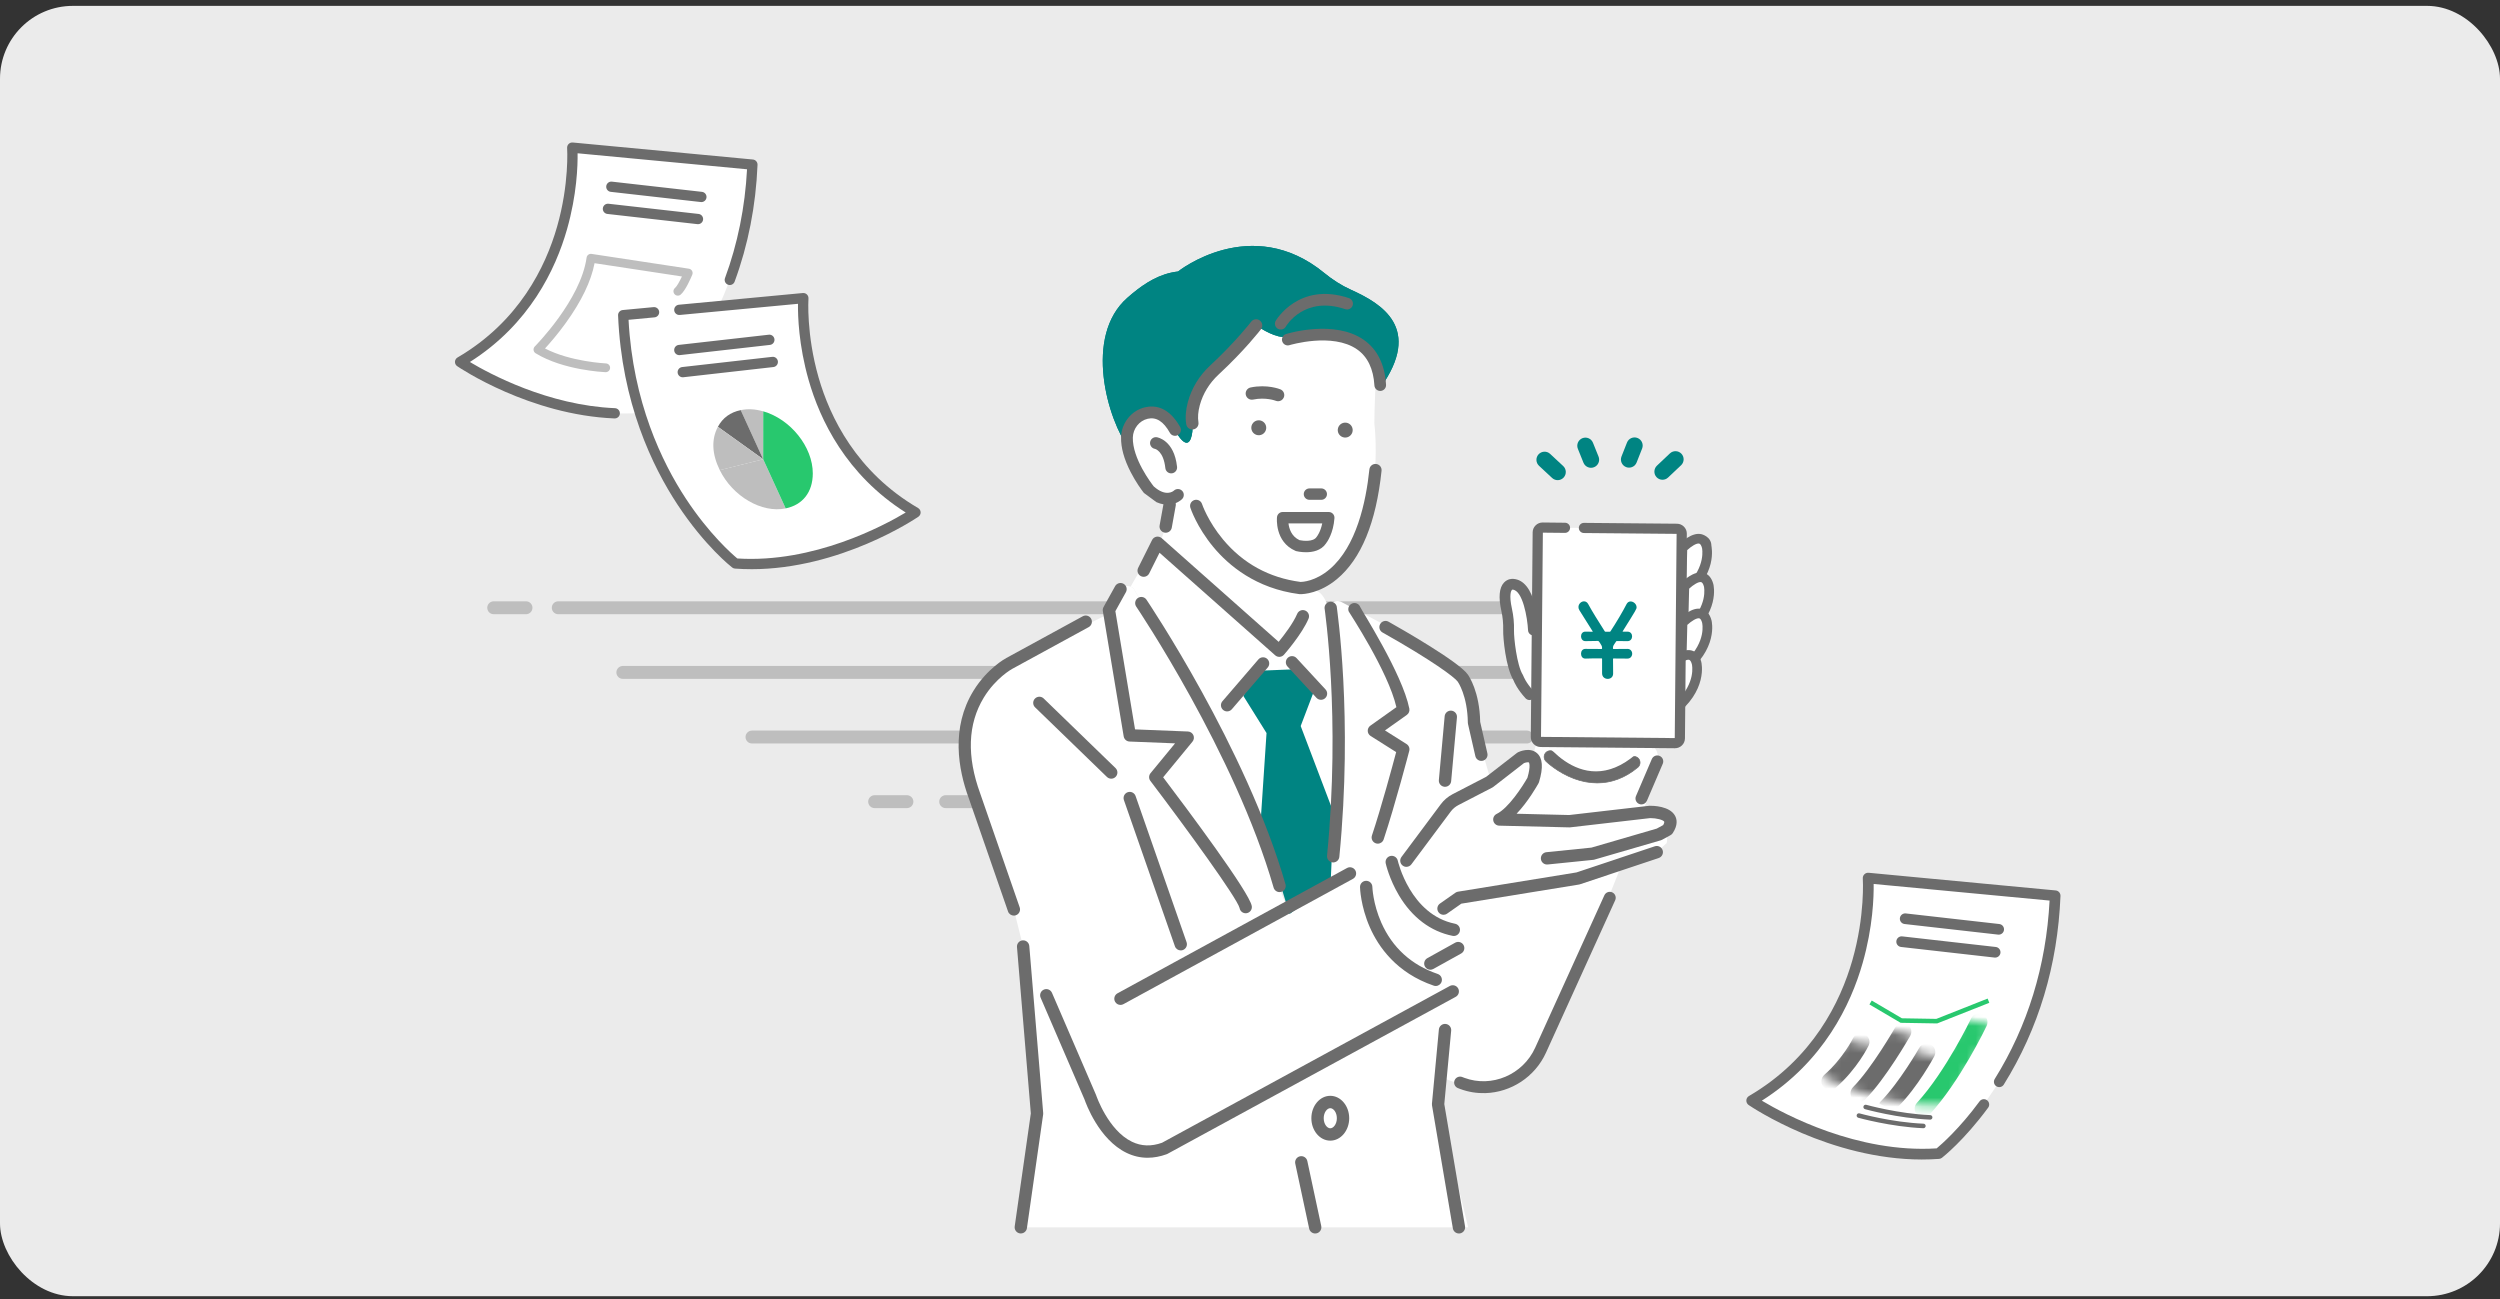 <svg width="279" height="145" viewBox="0 0 279 145" fill="none" xmlns="http://www.w3.org/2000/svg">
<rect x="0" y="0" width="279" height="145" fill="#333333" stroke="none"/>
<rect y="0.656" width="279" height="144" rx="8.134" fill="#EBEBEB"/>
<path d="M63.86 16.475C63.86 16.475 64.998 32.419 51.344 40.391C51.344 40.391 60.827 46.845 71.447 46.085C71.447 46.085 83.205 36.974 83.964 18.372L63.86 16.475Z" fill="white"/>
<path d="M68.606 46.699C68.606 46.699 68.59 46.699 68.581 46.699C59.116 46.305 51.35 41.088 51.024 40.867C50.861 40.756 50.767 40.571 50.774 40.372C50.781 40.176 50.888 39.997 51.058 39.897C57.933 35.884 60.891 29.758 62.163 25.326C63.551 20.492 63.294 16.555 63.292 16.515C63.28 16.347 63.343 16.182 63.464 16.064C63.585 15.947 63.75 15.887 63.918 15.903L84.021 17.801C84.324 17.829 84.552 18.09 84.54 18.395C84.354 22.954 83.494 27.341 81.983 31.435C81.873 31.732 81.543 31.884 81.247 31.774C80.951 31.663 80.798 31.334 80.909 31.037C82.318 27.218 83.145 23.135 83.369 18.892L64.459 17.106C64.479 18.464 64.384 21.721 63.276 25.601C62.001 30.072 59.086 36.189 52.437 40.399C54.617 41.705 61.161 45.24 68.629 45.552C68.944 45.564 69.189 45.833 69.177 46.148C69.165 46.457 68.911 46.697 68.606 46.697V46.699Z" fill="#6C6C6C"/>
<path d="M89.654 33.273L69.551 35.171C70.31 53.773 82.067 62.884 82.067 62.884C92.688 63.644 102.171 57.19 102.171 57.19C88.517 49.218 89.654 33.273 89.654 33.273Z" fill="white"/>
<path d="M83.849 63.521C83.246 63.521 82.638 63.5 82.026 63.456C81.914 63.447 81.806 63.407 81.716 63.337C81.594 63.242 78.667 60.948 75.614 56.319C72.805 52.058 69.375 44.935 68.977 35.194C68.965 34.889 69.193 34.629 69.496 34.6L72.939 34.275C73.253 34.245 73.534 34.477 73.563 34.793C73.593 35.108 73.362 35.387 73.046 35.417L70.146 35.691C70.633 44.866 73.877 51.593 76.541 55.645C79.133 59.59 81.686 61.826 82.284 62.325C90.803 62.868 98.647 58.651 101.077 57.197C94.429 52.988 91.515 46.871 90.239 42.4C89.131 38.52 89.037 35.264 89.056 33.905L75.866 35.15C75.549 35.178 75.272 34.949 75.242 34.633C75.213 34.317 75.444 34.038 75.759 34.008L89.599 32.702C89.767 32.686 89.932 32.746 90.053 32.863C90.174 32.981 90.235 33.145 90.225 33.314C90.221 33.352 89.965 37.289 91.353 42.125C92.626 46.557 95.584 52.682 102.459 56.696C102.629 56.796 102.736 56.975 102.743 57.171C102.75 57.368 102.656 57.553 102.493 57.666C102.121 57.918 93.767 63.523 83.849 63.523V63.521Z" fill="#6C6C6C"/>
<path d="M78.276 22.552C78.255 22.552 78.233 22.552 78.212 22.548L68.161 21.41C67.847 21.375 67.621 21.09 67.656 20.776C67.691 20.462 67.977 20.236 68.289 20.271L78.339 21.41C78.653 21.445 78.879 21.729 78.844 22.043C78.811 22.336 78.564 22.552 78.276 22.552Z" fill="#6C6C6C"/>
<path d="M77.897 25.018C77.876 25.018 77.854 25.018 77.833 25.015L67.782 23.876C67.468 23.841 67.242 23.557 67.277 23.243C67.312 22.929 67.598 22.703 67.91 22.738L77.96 23.876C78.274 23.911 78.5 24.196 78.465 24.51C78.432 24.802 78.185 25.018 77.897 25.018Z" fill="#6C6C6C"/>
<path d="M75.81 39.634C75.522 39.634 75.273 39.418 75.242 39.125C75.207 38.811 75.433 38.527 75.747 38.492L85.797 37.353C86.111 37.317 86.395 37.545 86.43 37.859C86.465 38.173 86.239 38.457 85.925 38.492L75.874 39.63C75.853 39.632 75.831 39.634 75.81 39.634Z" fill="#6C6C6C"/>
<path d="M76.192 42.105C75.905 42.105 75.658 41.889 75.625 41.596C75.59 41.282 75.816 40.998 76.129 40.963L86.18 39.824C86.494 39.787 86.778 40.015 86.813 40.329C86.848 40.643 86.622 40.928 86.308 40.963L76.257 42.101C76.236 42.103 76.213 42.105 76.192 42.105Z" fill="#6C6C6C"/>
<path d="M85.168 51.256L82.66 45.771C83.47 45.605 84.266 45.647 85.173 45.906L85.168 51.256Z" fill="#BEBEBE"/>
<path d="M85.171 51.255L80.117 47.632C80.647 46.636 81.505 46.008 82.664 45.77L85.171 51.255Z" fill="#6C6C6C"/>
<path d="M85.171 51.255L80.327 52.464C79.447 50.674 79.375 49.027 80.117 47.633L85.171 51.255Z" fill="#BEBEBE"/>
<path d="M85.168 51.254L80.324 52.462C81.772 55.404 85.012 57.288 87.678 56.739L85.17 51.254H85.168Z" fill="#BEBEBE"/>
<path d="M85.177 45.902L85.172 51.252L87.68 56.737C89.594 56.343 90.705 54.91 90.708 52.836C90.712 49.882 88.235 46.778 85.177 45.904V45.902Z" fill="#28C86E"/>
<path d="M67.594 41.536C67.594 41.536 67.58 41.536 67.573 41.536C67.382 41.527 62.853 41.315 59.776 39.425C59.648 39.347 59.564 39.215 59.546 39.066C59.529 38.917 59.58 38.77 59.687 38.663C59.737 38.612 64.814 33.477 65.463 28.752C65.481 28.622 65.549 28.505 65.654 28.427C65.759 28.349 65.891 28.315 66.02 28.336L76.881 29.987C77.03 30.01 77.159 30.099 77.233 30.229C77.307 30.359 77.317 30.517 77.259 30.655C77.138 30.95 76.504 32.444 75.95 32.888C75.74 33.056 75.433 33.023 75.265 32.811C75.097 32.6 75.13 32.294 75.342 32.125C75.521 31.981 75.833 31.432 76.104 30.855L66.353 29.373C65.969 31.383 64.888 33.628 63.134 36.054C62.209 37.335 61.327 38.34 60.821 38.889C63.668 40.371 67.578 40.555 67.62 40.557C67.89 40.569 68.099 40.795 68.087 41.066C68.076 41.329 67.859 41.534 67.599 41.534L67.594 41.536Z" fill="#BEBEBE"/>
<path d="M208.48 97.996C208.48 97.996 209.661 114.551 195.484 122.828C195.484 122.828 205.33 129.529 216.357 128.74C216.357 128.74 218.699 126.926 221.398 123.264L223.115 120.729C226.083 115.962 228.984 109.056 229.353 99.965L208.48 97.994V97.996Z" fill="white"/>
<path d="M214.508 129.402C204.211 129.402 195.537 123.583 195.151 123.321C194.982 123.206 194.884 123.013 194.891 122.807C194.898 122.603 195.009 122.417 195.186 122.314C202.324 118.147 205.396 111.787 206.717 107.185C208.158 102.165 207.892 98.079 207.889 98.037C207.876 97.862 207.941 97.691 208.067 97.569C208.193 97.447 208.365 97.385 208.538 97.401L229.411 99.372C229.726 99.401 229.963 99.672 229.95 99.989C229.635 107.722 227.506 114.805 223.621 121.042C223.446 121.321 223.081 121.407 222.802 121.234C222.524 121.061 222.438 120.693 222.611 120.414C226.291 114.506 228.349 107.809 228.734 100.504L209.1 98.65C209.121 100.06 209.022 103.442 207.872 107.471C206.548 112.113 203.52 118.464 196.62 122.835C199.142 124.344 207.285 128.723 216.132 128.158C216.661 127.717 218.674 125.96 220.921 122.909C221.116 122.645 221.487 122.589 221.752 122.784C222.016 122.978 222.073 123.352 221.878 123.616C219.161 127.302 216.821 129.132 216.723 129.209C216.63 129.28 216.519 129.324 216.401 129.333C215.766 129.378 215.133 129.4 214.508 129.4V129.402Z" fill="#6C6C6C"/>
<path d="M223.054 104.307C223.032 104.307 223.009 104.307 222.987 104.303L212.551 103.121C212.225 103.085 211.991 102.79 212.027 102.464C212.064 102.138 212.36 101.903 212.686 101.939L223.121 103.121C223.447 103.158 223.682 103.453 223.646 103.779C223.611 104.083 223.354 104.307 223.056 104.307H223.054Z" fill="#6C6C6C"/>
<path d="M222.66 106.867C222.638 106.867 222.614 106.867 222.592 106.864L212.157 105.682C211.831 105.645 211.596 105.35 211.633 105.024C211.669 104.698 211.966 104.463 212.291 104.5L222.727 105.682C223.053 105.718 223.287 106.013 223.251 106.339C223.216 106.643 222.96 106.867 222.661 106.867H222.66Z" fill="#6C6C6C"/>
<mask id="mask0_9219_3006" style="mask-type:luminance" maskUnits="userSpaceOnUse" x="202" y="113" width="21" height="11">
<path d="M202.906 119.874C202.906 119.874 209.366 123.653 217.421 123.383L222.454 114.381L219.099 113.709L216.48 118.009L213.325 117.269L213.862 115.658L210.639 114.851L208.532 116.687L206.209 116.06L202.902 119.872L202.906 119.874Z" fill="white"/>
</mask>
<g mask="url(#mask0_9219_3006)">
<path d="M204.232 121.632C203.964 121.632 203.698 121.521 203.507 121.304C203.158 120.903 203.198 120.297 203.598 119.947C205.702 118.104 206.792 115.88 206.803 115.858C207.034 115.381 207.607 115.179 208.086 115.41C208.564 115.642 208.764 116.213 208.535 116.692C208.484 116.798 207.276 119.284 204.865 121.395C204.683 121.555 204.457 121.633 204.232 121.633V121.632Z" fill="#6C6C6C"/>
<path d="M207.477 122.97C207.232 122.97 206.986 122.875 206.797 122.688C206.422 122.313 206.422 121.703 206.797 121.327C208.877 119.246 211.484 114.696 211.511 114.651C211.775 114.19 212.363 114.03 212.823 114.292C213.284 114.556 213.444 115.143 213.182 115.605C213.071 115.8 210.418 120.426 208.158 122.688C207.97 122.875 207.725 122.97 207.477 122.97Z" fill="#6C6C6C"/>
<path d="M211.108 123.833C210.862 123.833 210.617 123.738 210.427 123.551C210.052 123.176 209.496 123.312 209.87 122.935C211.934 120.87 214.156 117.005 214.172 116.973C214.421 116.503 215.002 116.324 215.471 116.574C215.941 116.823 216.119 117.404 215.872 117.874C215.799 118.012 214.059 121.276 211.788 123.551C211.601 123.738 211.355 123.833 211.108 123.833Z" fill="#6C6C6C"/>
<path d="M214.637 124.689C214.404 124.689 214.172 124.606 213.986 124.434C213.595 124.074 213.571 123.466 213.93 123.076C217.136 119.592 219.947 113.722 219.974 113.664C220.202 113.185 220.777 112.981 221.255 113.208C221.734 113.436 221.938 114.012 221.71 114.491C221.59 114.742 218.744 120.685 215.343 124.38C215.154 124.586 214.896 124.689 214.636 124.689H214.637Z" fill="#28C86E"/>
</g>
<path d="M215.405 124.952C215.405 124.952 215.398 124.952 215.394 124.952C211.782 124.801 208.174 123.794 208.138 123.785C208.003 123.747 207.925 123.606 207.963 123.472C208.001 123.337 208.141 123.259 208.276 123.297C208.312 123.306 211.864 124.298 215.416 124.446C215.556 124.451 215.665 124.57 215.658 124.71C215.653 124.847 215.54 124.952 215.405 124.952Z" fill="#6C6C6C"/>
<path d="M214.651 125.909C214.651 125.909 214.644 125.909 214.64 125.909C211.028 125.758 207.42 124.751 207.384 124.742C207.249 124.704 207.171 124.563 207.209 124.429C207.247 124.294 207.387 124.216 207.522 124.254C207.558 124.263 211.11 125.256 214.662 125.403C214.802 125.408 214.911 125.527 214.904 125.667C214.899 125.804 214.786 125.909 214.651 125.909Z" fill="#6C6C6C"/>
<path d="M216.188 114.215L212.11 114.146L208.629 112.097L208.885 111.66L212.252 113.641L216.095 113.707L221.819 111.441L222.007 111.913L216.188 114.215Z" fill="#28C86E"/>
<path d="M62.301 67.826H170.389" stroke="#BEBEBE" stroke-width="1.441" stroke-linecap="round"/>
<path d="M69.508 75.041L170.39 75.041" stroke="#BEBEBE" stroke-width="1.441" stroke-linecap="round"/>
<path d="M83.922 82.252L170.393 82.252" stroke="#BEBEBE" stroke-width="1.441" stroke-linecap="round"/>
<path d="M105.539 89.465L170.392 89.465" stroke="#BEBEBE" stroke-width="1.441" stroke-linecap="round"/>
<path d="M97.609 89.465L101.212 89.465" stroke="#BEBEBE" stroke-width="1.441" stroke-linecap="round"/>
<path d="M55.098 67.826L58.701 67.826" stroke="#BEBEBE" stroke-width="1.441" stroke-linecap="round"/>
<path d="M170.457 86.805L171.871 81.292C171.871 81.292 186.117 80.572 184.956 84.971L181.443 94.498C181.443 94.498 166.455 96.849 170.457 86.805Z" fill="white"/>
<path d="M153.6 40.97C153.571 40.905 153.54 40.84 153.509 40.775C153.503 40.763 153.497 40.751 153.491 40.738C153.462 40.68 153.432 40.624 153.4 40.567C153.39 40.547 153.379 40.528 153.369 40.509C153.34 40.458 153.31 40.407 153.279 40.356C153.264 40.332 153.249 40.308 153.233 40.283C153.205 40.238 153.175 40.192 153.145 40.148C153.125 40.119 153.105 40.09 153.085 40.062C153.057 40.022 153.028 39.981 152.998 39.942C152.973 39.908 152.946 39.875 152.92 39.843C152.893 39.809 152.867 39.775 152.84 39.742C152.806 39.702 152.771 39.662 152.735 39.622C152.713 39.597 152.691 39.572 152.668 39.546C152.609 39.482 152.547 39.419 152.484 39.357C152.266 39.144 152.071 38.991 151.912 38.883C151.648 38.703 151.431 38.45 151.358 38.145C151.293 37.872 150.339 37.582 148.125 37.617C145.537 37.658 145.616 37.613 143.143 37.593C142.016 37.584 140.183 36.318 140.183 36.318C138.674 38.047 134.535 42.191 134.535 42.191C132.077 44.651 133.189 47.225 133.069 48.147C133.03 48.45 132.811 50.561 131.457 48.556L131.31 47.968C131.297 47.972 131.273 47.964 131.255 47.952C131.255 47.952 131.255 47.952 131.255 47.952C131.249 47.948 131.244 47.944 131.24 47.94C131.24 47.939 131.239 47.938 131.238 47.937C131.236 47.934 131.234 47.931 131.233 47.928C131.233 47.927 131.231 47.925 131.231 47.924C131.231 47.921 131.231 47.917 131.235 47.914C131.236 47.914 131.237 47.913 131.238 47.913C131.241 47.91 131.246 47.908 131.252 47.907C131.254 47.907 131.257 47.906 131.259 47.906C131.268 47.904 131.279 47.903 131.294 47.904C129.22 44.364 126.555 47.682 126.555 47.682C125.989 48.438 125.897 49.303 126.055 50.154C126.015 50.1 125.974 50.044 125.934 49.987C125.934 49.987 125.934 49.986 125.933 49.986C125.893 49.928 125.853 49.869 125.812 49.809C126.45 54.348 130.353 56.303 130.353 56.303C129.836 61.482 129.06 60.446 129.06 60.446L126.178 65.468C126.357 65.54 126.517 65.67 126.626 65.86L136.174 82.587L137.861 86.808L146.082 100.367L148.695 98.368L149.173 87.477C149.066 79.728 148.597 72.032 148.41 69.212L148.26 68.233C148.241 68.108 148.247 67.99 148.27 67.877C147.489 65.394 146.263 65.883 146.263 65.883L147.298 65.236C155.059 60.705 153.378 47.239 153.378 47.239C153.378 45.656 153.529 42.411 153.6 40.968V40.97Z" fill="white"/>
<path d="M168.249 86.472C166.653 87.455 166.306 86.929 166.306 86.882L164.498 80.645C164.498 80.645 165.145 76.502 162.558 74.69L157.255 71.194L149.722 67.193C148.992 66.805 148.132 67.417 148.257 68.235L149.623 77.15L148.692 98.37L143.931 102.01L136.17 82.588L126.622 65.861C126.27 65.246 125.383 65.25 125.038 65.869L123.522 68.589L123.4 68.6L123.437 68.642L123.43 68.646L112.629 74.043C103.057 78.963 110.042 92.688 110.042 92.688L113.146 101.492C113.146 101.54 114.178 105.623 114.181 105.635C114.174 105.726 114.175 105.707 114.181 105.635C114.19 105.692 113.899 107.984 113.922 107.707C113.921 107.797 113.931 107.461 113.922 107.707C113.912 107.891 115.747 124.038 115.733 124.28L113.922 136.969H163.851L160.488 123.244L161.264 120.396L165.776 121.994L170.836 119.878C170.822 119.636 173.175 115.918 173.164 115.735C173.156 115.525 174.112 113.271 174.385 112.572C174.422 112.479 178.031 103.65 178.079 103.564C178.578 102.686 183.785 89.425 183.795 89.372C183.798 89.42 180.118 90.869 176.009 90.098C172.373 89.416 168.251 86.507 168.248 86.473L168.249 86.472Z" fill="white"/>
<path d="M174.471 53.325C174.127 53.664 173.574 53.675 173.217 53.342L171.755 51.982C171.387 51.641 171.366 51.066 171.708 50.698C172.055 50.331 172.624 50.309 172.991 50.65L174.453 52.01C174.821 52.352 174.842 52.927 174.5 53.295C174.49 53.305 174.48 53.316 174.471 53.325L174.471 53.325Z" fill="#008482"/>
<path d="M178.193 51.945C178.11 52.027 178.01 52.094 177.896 52.14C177.431 52.328 176.902 52.102 176.714 51.637L176.09 50.087C175.902 49.621 176.128 49.091 176.592 48.904C177.057 48.716 177.586 48.942 177.773 49.407L178.398 50.957C178.54 51.308 178.446 51.696 178.193 51.946V51.945Z" fill="#008482"/>
<path d="M187.623 51.908C187.619 51.913 187.614 51.917 187.609 51.921L186.157 53.293C185.792 53.638 185.217 53.621 184.873 53.256C184.529 52.891 184.555 52.317 184.911 51.971L186.363 50.599C186.728 50.255 187.302 50.272 187.647 50.637C187.986 50.997 187.975 51.562 187.623 51.908H187.623Z" fill="#008482"/>
<path d="M182.44 51.928C182.191 52.172 181.814 52.261 181.469 52.125C181.003 51.941 180.774 51.413 180.958 50.946L181.572 49.391C181.756 48.924 182.284 48.696 182.75 48.88C183.216 49.065 183.445 49.593 183.26 50.059L182.647 51.614C182.599 51.736 182.527 51.842 182.44 51.929V51.928Z" fill="#008482"/>
<path d="M148.704 98.328C148.704 98.339 148.699 98.353 148.691 98.369C148.715 98.342 148.72 98.328 148.704 98.328Z" fill="#6C6C6C"/>
<path d="M183.183 89.773C183.096 89.773 183.007 89.756 182.922 89.719C182.585 89.575 182.429 89.184 182.573 88.847L184.344 84.71C184.489 84.372 184.879 84.216 185.217 84.361C185.554 84.505 185.709 84.896 185.565 85.234L183.794 89.37C183.686 89.623 183.441 89.773 183.183 89.773Z" fill="#6C6C6C"/>
<path d="M165.776 121.992C164.842 122.021 163.892 121.876 162.972 121.536C162.882 121.503 162.791 121.467 162.699 121.431C162.359 121.295 162.193 120.909 162.329 120.568C162.465 120.227 162.851 120.061 163.192 120.197C163.272 120.229 163.352 120.259 163.431 120.289C166.488 121.417 169.956 119.94 171.326 116.924L179.047 99.917C179.198 99.583 179.592 99.435 179.926 99.587C180.259 99.739 180.407 100.133 180.255 100.467L172.534 117.474C171.289 120.215 168.606 121.904 165.776 121.992V121.992Z" fill="#6C6C6C"/>
<path d="M187.622 66.557C191.204 63.894 190.468 61.022 190.468 61.022C189.894 58.91 187.755 61.166 187.755 61.166L187.621 66.557H187.622Z" fill="white"/>
<path d="M187.623 66.741C187.594 66.741 187.565 66.734 187.538 66.72C187.475 66.688 187.436 66.622 187.438 66.552L187.572 61.16C187.573 61.114 187.591 61.071 187.622 61.038C187.673 60.984 188.876 59.728 189.813 59.963C190.213 60.063 190.495 60.403 190.65 60.972C190.682 61.097 191.375 63.997 187.735 66.704C187.702 66.729 187.663 66.741 187.624 66.741L187.623 66.741ZM187.941 61.241L187.819 66.171C190.905 63.694 190.317 61.175 190.29 61.066C190.173 60.638 189.982 60.386 189.722 60.321C189.15 60.179 188.286 60.895 187.941 61.242V61.241Z" fill="#6C6C6C"/>
<path d="M187.621 66.91C187.567 66.91 187.512 66.897 187.462 66.871C187.341 66.809 187.266 66.683 187.27 66.548L187.403 61.156C187.406 61.069 187.44 60.986 187.5 60.923C187.634 60.781 188.841 59.547 189.855 59.8C190.32 59.916 190.642 60.295 190.814 60.929C190.848 61.06 191.568 64.067 187.838 66.84C187.774 66.887 187.698 66.911 187.622 66.91H187.621ZM188.11 61.314L187.999 65.802C190.688 63.458 190.133 61.133 190.126 61.109C190.028 60.746 189.878 60.535 189.682 60.486C189.239 60.375 188.489 60.947 188.11 61.314Z" fill="#6C6C6C"/>
<path d="M190.991 60.881C190.994 61.02 191.773 64.142 187.947 66.988C187.853 67.057 187.739 67.095 187.622 67.095H187.618C187.533 67.094 187.449 67.073 187.374 67.035C187.192 66.941 187.077 66.748 187.082 66.543L187.216 61.152C187.219 61.018 187.271 60.892 187.363 60.795C187.594 60.551 188.804 59.348 189.898 59.62C189.898 59.62 190.973 59.875 190.991 60.88V60.881ZM187.621 66.725H187.622C187.659 66.725 187.695 66.714 187.724 66.692C191.354 63.992 190.663 61.096 190.632 60.974C190.479 60.413 190.202 60.077 189.808 59.979C188.881 59.747 187.684 60.996 187.633 61.049C187.604 61.08 187.587 61.12 187.587 61.161L187.453 66.552C187.451 66.617 187.488 66.677 187.545 66.707C187.568 66.719 187.594 66.725 187.621 66.725ZM187.997 65.987C187.97 65.987 187.943 65.981 187.918 65.969C187.852 65.938 187.81 65.87 187.811 65.797L187.923 61.309C187.924 61.261 187.944 61.215 187.979 61.181C188.089 61.075 189.073 60.144 189.725 60.306C189.992 60.373 190.186 60.626 190.304 61.06C190.311 61.086 190.906 63.511 188.119 65.941C188.085 65.971 188.041 65.986 187.997 65.986V65.987ZM188.292 61.395L188.194 65.37C190.414 63.222 189.949 61.174 189.944 61.153C189.867 60.87 189.757 60.695 189.634 60.664C189.34 60.59 188.737 60.977 188.292 61.394L188.292 61.395Z" fill="#6C6C6C"/>
<path d="M187.837 70.856C191.419 68.192 190.683 65.32 190.683 65.32C190.109 63.209 187.97 65.465 187.97 65.465L187.836 70.856H187.837Z" fill="white"/>
<path d="M187.838 71.039C187.809 71.039 187.78 71.032 187.753 71.019C187.69 70.986 187.651 70.921 187.652 70.85L187.787 65.459C187.788 65.413 187.806 65.37 187.837 65.336C187.888 65.283 189.093 64.028 190.028 64.261C190.428 64.361 190.71 64.701 190.864 65.271C190.897 65.395 191.59 68.296 187.95 71.003C187.917 71.028 187.878 71.04 187.838 71.04L187.838 71.039ZM188.156 65.54L188.033 70.469C191.13 67.979 190.511 65.391 190.504 65.364C190.388 64.936 190.197 64.685 189.936 64.619C189.364 64.477 188.501 65.193 188.155 65.54H188.156Z" fill="#6C6C6C"/>
<path d="M187.833 71.213C187.778 71.213 187.723 71.199 187.673 71.173C187.552 71.112 187.478 70.986 187.481 70.85L187.615 65.459C187.617 65.372 187.651 65.288 187.712 65.225C187.846 65.083 189.052 63.85 190.067 64.102C190.531 64.219 190.854 64.598 191.026 65.232C191.06 65.363 191.779 68.369 188.049 71.142C187.986 71.19 187.91 71.214 187.833 71.213H187.833ZM188.322 65.617L188.21 70.104C190.9 67.76 190.344 65.436 190.338 65.411C190.239 65.048 190.089 64.837 189.893 64.788C189.452 64.677 188.702 65.249 188.321 65.617H188.322Z" fill="#6C6C6C"/>
<path d="M187.838 71.395H187.833C187.749 71.395 187.665 71.374 187.59 71.335C187.407 71.241 187.292 71.048 187.297 70.844L187.431 65.452C187.434 65.319 187.487 65.193 187.578 65.096C187.81 64.852 189.02 63.648 190.114 63.921C190.648 64.055 191.015 64.478 191.207 65.181C191.241 65.315 191.991 68.441 188.162 71.288C188.069 71.357 187.954 71.395 187.838 71.395V71.395ZM187.837 71.026C187.877 71.025 187.91 71.015 187.94 70.992C191.573 68.29 190.879 65.396 190.847 65.274C190.695 64.713 190.417 64.377 190.023 64.279C189.282 64.095 188.307 64.865 187.848 65.349C187.82 65.379 187.803 65.419 187.802 65.461L187.668 70.852C187.666 70.916 187.702 70.977 187.76 71.006C187.784 71.019 187.809 71.025 187.836 71.025L187.837 71.026ZM188.212 70.286C188.186 70.286 188.159 70.281 188.134 70.269C188.067 70.238 188.025 70.17 188.027 70.097L188.138 65.61C188.139 65.561 188.16 65.516 188.194 65.482C188.305 65.375 189.29 64.444 189.941 64.607C190.207 64.674 190.402 64.927 190.52 65.361C190.527 65.388 191.108 67.824 188.335 70.241C188.3 70.272 188.257 70.287 188.212 70.287V70.286ZM188.508 65.695L188.409 69.67C189.514 68.6 189.94 67.567 190.101 66.865C190.294 66.025 190.161 65.458 190.16 65.453C190.083 65.17 189.972 64.995 189.85 64.964C189.56 64.892 188.954 65.277 188.508 65.694V65.695Z" fill="#6C6C6C"/>
<path d="M187.633 74.899C191.216 72.235 190.48 69.363 190.48 69.363C189.906 67.252 187.767 69.508 187.767 69.508L187.633 74.899H187.633Z" fill="white"/>
<path d="M187.635 75.084C187.606 75.084 187.576 75.077 187.55 75.064C187.487 75.032 187.448 74.966 187.449 74.895L187.583 69.504C187.584 69.458 187.602 69.415 187.634 69.382C187.684 69.328 188.887 68.072 189.824 68.306C190.224 68.406 190.506 68.746 190.661 69.316C190.693 69.441 191.386 72.341 187.746 75.048C187.714 75.073 187.674 75.085 187.635 75.085V75.084ZM187.953 69.585L187.83 74.514C190.927 72.024 190.308 69.436 190.301 69.409C190.185 68.981 189.994 68.73 189.734 68.664C189.158 68.521 188.298 69.238 187.953 69.585Z" fill="#6C6C6C"/>
<path d="M187.629 75.253C187.574 75.253 187.52 75.24 187.469 75.214C187.349 75.152 187.274 75.027 187.277 74.891L187.412 69.5C187.414 69.413 187.448 69.329 187.508 69.266C187.643 69.124 188.848 67.891 189.864 68.143C190.328 68.26 190.651 68.639 190.823 69.273C190.856 69.404 191.576 72.41 187.846 75.183C187.783 75.231 187.707 75.255 187.63 75.253H187.629ZM188.118 69.657L188.007 74.146C190.677 71.823 190.159 69.552 190.134 69.45C190.036 69.089 189.886 68.878 189.69 68.829C189.249 68.718 188.498 69.29 188.118 69.657Z" fill="#6C6C6C"/>
<path d="M187.634 75.436H187.629C187.545 75.436 187.461 75.415 187.386 75.376C187.204 75.282 187.089 75.09 187.094 74.885L187.228 69.493C187.231 69.36 187.283 69.234 187.375 69.137C187.606 68.893 188.815 67.689 189.91 67.962C190.445 68.096 190.812 68.519 191.003 69.222C191.038 69.356 191.789 72.481 187.958 75.329C187.865 75.398 187.75 75.436 187.634 75.436V75.436ZM187.633 75.067C187.669 75.065 187.706 75.056 187.736 75.033C191.369 72.331 190.675 69.438 190.644 69.316C190.491 68.755 190.214 68.418 189.819 68.32C189.079 68.136 188.104 68.907 187.645 69.391C187.616 69.421 187.6 69.461 187.599 69.502L187.465 74.894C187.463 74.959 187.499 75.018 187.557 75.048C187.58 75.06 187.606 75.067 187.632 75.067H187.633ZM188.009 74.329C187.982 74.329 187.955 74.323 187.93 74.311C187.863 74.28 187.821 74.212 187.823 74.139L187.935 69.651C187.936 69.603 187.956 69.557 187.991 69.523C188.101 69.416 189.088 68.486 189.737 68.648C190.003 68.715 190.197 68.968 190.315 69.4C190.341 69.505 190.889 71.885 188.131 74.283C188.097 74.313 188.053 74.329 188.009 74.329H188.009ZM188.304 69.736L188.205 73.714C190.434 71.569 189.977 69.58 189.955 69.492C189.879 69.211 189.769 69.037 189.647 69.007C189.357 68.934 188.751 69.32 188.304 69.737V69.736Z" fill="#6C6C6C"/>
<path d="M178.251 87.374C177.282 87.374 176.404 87.163 175.678 86.894C173.816 86.203 172.582 85.009 172.531 84.958C172.26 84.692 172.255 84.258 172.52 83.986C172.785 83.715 173.22 83.71 173.49 83.975C173.669 84.148 177.755 88.025 181.906 84.576C182.197 84.333 182.63 84.374 182.872 84.665C183.114 84.957 183.074 85.391 182.783 85.633C181.207 86.943 179.637 87.374 178.252 87.374H178.251Z" fill="#6C6C6C"/>
<path d="M178.25 87.414C177.397 87.414 176.527 87.252 175.663 86.932C173.797 86.24 172.555 85.039 172.503 84.988C172.217 84.708 172.212 84.248 172.492 83.962C172.771 83.676 173.23 83.671 173.516 83.95C173.687 84.116 177.756 87.977 181.88 84.549C182.029 84.425 182.218 84.366 182.41 84.385C182.603 84.403 182.778 84.494 182.901 84.644C183.157 84.952 183.114 85.409 182.807 85.665C181.41 86.826 179.877 87.415 178.251 87.415L178.25 87.414ZM173.01 83.82C172.841 83.82 172.673 83.885 172.546 84.016C172.297 84.271 172.301 84.683 172.556 84.933C172.608 84.983 173.839 86.174 175.69 86.86C176.546 87.177 177.407 87.338 178.25 87.338C179.858 87.338 181.374 86.755 182.757 85.606C183.031 85.377 183.07 84.967 182.841 84.692C182.73 84.559 182.575 84.476 182.402 84.46C182.229 84.444 182.061 84.497 181.928 84.608C177.751 88.079 173.634 84.173 173.462 84.005C173.336 83.882 173.172 83.82 173.009 83.82H173.01Z" fill="#6C6C6C"/>
<path d="M172.546 72.081C172.546 72.081 170.699 64.173 168.416 65.648C168.416 65.648 168.09 67.161 168.641 69.736C168.641 69.736 168.641 76.726 172.225 78.106L180.205 81.126L172.546 72.082V72.081Z" fill="white"/>
<path d="M171.973 82.234C171.973 82.234 177.17 90.425 183.831 82.917L185.009 75.759L173.751 73.986L171.973 82.234Z" fill="white"/>
<path d="M186.489 79.522C190.071 76.858 189.335 73.987 189.335 73.987C188.761 71.875 186.622 74.131 186.622 74.131L186.488 79.522H186.489Z" fill="white"/>
<path d="M186.49 79.707C186.461 79.707 186.432 79.7 186.405 79.687C186.342 79.654 186.303 79.589 186.305 79.518L186.438 74.126C186.44 74.081 186.458 74.038 186.489 74.004C186.54 73.951 187.745 72.696 188.68 72.929C189.08 73.029 189.362 73.369 189.516 73.939C189.548 74.063 190.242 76.964 186.602 79.671C186.569 79.695 186.53 79.708 186.49 79.708V79.707ZM186.808 74.208L186.686 79.138C189.772 76.66 189.184 74.142 189.157 74.032C189.041 73.604 188.849 73.353 188.589 73.288C188.016 73.145 187.153 73.861 186.808 74.208V74.208Z" fill="#6C6C6C"/>
<path d="M186.485 79.879C186.43 79.879 186.376 79.865 186.325 79.839C186.205 79.778 186.13 79.652 186.133 79.516L186.267 74.125C186.269 74.038 186.304 73.954 186.364 73.891C186.498 73.749 187.705 72.516 188.719 72.768C189.183 72.885 189.506 73.264 189.678 73.898C189.712 74.029 190.432 77.035 186.702 79.808C186.638 79.856 186.562 79.88 186.486 79.879H186.485ZM186.974 74.283L186.863 78.771C189.534 76.448 189.015 74.177 188.99 74.075C188.892 73.714 188.742 73.503 188.546 73.454C188.106 73.344 187.355 73.915 186.974 74.283Z" fill="#6C6C6C"/>
<path d="M186.49 80.063C186.49 80.063 186.487 80.063 186.485 80.063C186.4 80.062 186.316 80.041 186.242 80.002C186.059 79.909 185.944 79.716 185.949 79.511L186.084 74.12C186.086 73.987 186.139 73.861 186.231 73.764C186.462 73.52 187.672 72.316 188.766 72.589C189.301 72.722 189.668 73.146 189.859 73.849C189.894 73.983 190.644 77.108 186.815 79.956C186.721 80.025 186.606 80.063 186.49 80.063H186.49ZM186.488 79.693C186.529 79.691 186.562 79.682 186.592 79.659C190.225 76.958 189.531 74.064 189.5 73.942C189.348 73.381 189.07 73.045 188.676 72.947C187.934 72.762 186.96 73.533 186.501 74.017C186.472 74.047 186.456 74.087 186.455 74.128L186.32 79.52C186.319 79.585 186.354 79.644 186.412 79.674C186.435 79.686 186.462 79.692 186.488 79.692V79.693ZM186.864 78.955C186.837 78.955 186.81 78.949 186.785 78.937C186.719 78.906 186.677 78.839 186.679 78.766L186.79 74.278C186.791 74.229 186.812 74.183 186.846 74.15C186.956 74.043 187.942 73.111 188.593 73.274C188.859 73.341 189.053 73.594 189.171 74.026C189.196 74.131 189.744 76.511 186.987 78.909C186.952 78.939 186.908 78.955 186.865 78.955H186.864ZM187.159 74.363L187.061 78.34C189.29 76.196 188.832 74.206 188.811 74.119C188.734 73.837 188.624 73.663 188.502 73.633C188.211 73.561 187.606 73.946 187.159 74.363H187.159Z" fill="#6C6C6C"/>
<path d="M170.728 77.876C170.62 77.886 170.509 77.848 170.43 77.761C169.517 76.761 169.19 75.987 169.118 75.794C168.288 74.441 167.979 71.162 168 70.341C168.019 69.583 167.95 68.844 167.795 68.145C167.47 66.688 167.547 65.691 168.023 65.183C168.362 64.821 168.769 64.837 168.872 64.848C169.892 64.921 170.641 65.889 171.1 67.722C171.42 69.002 171.482 70.243 171.484 70.294C171.493 70.49 171.342 70.655 171.146 70.664C170.95 70.673 170.783 70.523 170.774 70.328C170.717 69.12 170.234 65.649 168.815 65.553C168.8 65.552 168.802 65.553 168.792 65.551C168.762 65.55 168.641 65.554 168.533 65.677C168.398 65.83 168.125 66.362 168.488 67.993C168.656 68.748 168.731 69.543 168.711 70.359C168.69 71.191 169.021 74.32 169.74 75.451C169.756 75.476 169.769 75.503 169.778 75.531C169.78 75.537 170.035 76.276 170.957 77.287C171.089 77.431 171.078 77.654 170.933 77.786C170.874 77.839 170.802 77.869 170.728 77.876Z" fill="#6C6C6C"/>
<path d="M170.698 78.125C170.529 78.125 170.365 78.054 170.25 77.928C169.344 76.935 168.994 76.152 168.898 75.904C168.037 74.476 167.734 71.191 167.756 70.337C167.775 69.599 167.708 68.88 167.556 68.2C167.213 66.659 167.31 65.588 167.845 65.017C168.259 64.576 168.758 64.59 168.901 64.605C170.032 64.687 170.857 65.716 171.344 67.665C171.672 68.975 171.733 70.232 171.735 70.285C171.743 70.446 171.687 70.6 171.578 70.718C171.47 70.836 171.321 70.905 171.161 70.912C170.826 70.926 170.546 70.671 170.53 70.341C170.465 68.951 169.938 65.877 168.802 65.8C168.794 65.8 168.789 65.8 168.782 65.8C168.773 65.802 168.749 65.81 168.723 65.841C168.662 65.91 168.377 66.337 168.734 67.941C168.906 68.715 168.983 69.532 168.962 70.367C168.942 71.154 169.272 74.25 169.953 75.321C169.98 75.363 170.002 75.41 170.017 75.457C170.025 75.48 170.272 76.167 171.144 77.122C171.367 77.367 171.348 77.747 171.102 77.97C171.005 78.057 170.886 78.11 170.756 78.122C170.736 78.124 170.717 78.125 170.698 78.125ZM168.794 65.092C168.671 65.092 168.422 65.123 168.207 65.352C167.796 65.791 167.738 66.739 168.039 68.093C168.199 68.811 168.271 69.57 168.251 70.349C168.228 71.226 168.566 74.418 169.332 75.667C169.34 75.68 169.347 75.695 169.353 75.709C169.406 75.852 169.718 76.612 170.617 77.597C170.64 77.622 170.672 77.634 170.707 77.631C170.723 77.629 170.747 77.623 170.769 77.603C170.813 77.564 170.816 77.496 170.777 77.452C169.854 76.441 169.576 75.694 169.548 75.613C169.543 75.599 169.539 75.591 169.534 75.583C168.777 74.392 168.444 71.231 168.467 70.353C168.487 69.558 168.414 68.782 168.25 68.046C167.895 66.452 168.108 65.79 168.349 65.515C168.527 65.312 168.741 65.302 168.803 65.305C168.811 65.305 168.82 65.306 168.828 65.307H168.835C170.77 65.438 171.022 70.268 171.024 70.316C171.027 70.375 171.075 70.416 171.137 70.419C171.176 70.417 171.2 70.396 171.211 70.384C171.222 70.372 171.241 70.346 171.239 70.306C171.237 70.255 171.179 69.045 170.862 67.782C170.432 66.064 169.758 65.16 168.856 65.094C168.843 65.093 168.822 65.091 168.793 65.091L168.794 65.092Z" fill="#6C6C6C"/>
<path d="M171.944 82.803L186.925 82.938C187.223 82.941 187.47 82.7 187.472 82.403L187.681 59.559C187.684 59.262 187.441 59.017 187.143 59.014L172.162 58.879C171.864 58.876 171.617 59.117 171.615 59.414L171.406 82.258C171.403 82.555 171.645 82.8 171.944 82.803V82.803Z" fill="white"/>
<path d="M186.93 83.504H186.919L171.938 83.368C171.642 83.365 171.363 83.248 171.155 83.037C170.946 82.826 170.833 82.547 170.836 82.252L171.044 59.407C171.047 59.112 171.165 58.836 171.377 58.628C171.587 58.423 171.863 58.31 172.156 58.31C172.16 58.31 172.163 58.31 172.167 58.31L174.658 58.337C174.973 58.34 175.225 58.597 175.221 58.91C175.218 59.22 174.963 59.47 174.652 59.47H174.645L172.184 59.445L171.976 82.235L186.902 82.37L187.11 59.58L176.762 59.486C176.447 59.483 176.194 59.227 176.197 58.914C176.2 58.603 176.454 58.353 176.767 58.353H176.772L187.147 58.446C187.444 58.449 187.722 58.566 187.93 58.778C188.138 58.989 188.252 59.268 188.249 59.562L188.041 82.407C188.038 82.702 187.92 82.979 187.707 83.186C187.497 83.391 187.221 83.503 186.929 83.503L186.93 83.504Z" fill="#6C6C6C"/>
<path d="M139.698 101.116C139.444 99.587 132.451 90.237 129.807 86.746L133.083 82.764C133.249 82.562 133.287 82.283 133.18 82.044C133.073 81.805 132.84 81.647 132.578 81.636L126.671 81.4L124.475 68.207L125.651 66.087C125.836 65.754 125.716 65.335 125.384 65.149C125.051 64.964 124.631 65.085 124.447 65.418L123.153 67.748C123.078 67.885 123.05 68.042 123.076 68.197L125.404 82.18C125.458 82.502 125.73 82.743 126.056 82.756L131.137 82.959L128.398 86.289C128.195 86.536 128.188 86.89 128.381 87.145C132.369 92.398 138.095 100.277 138.339 101.343C138.395 101.68 138.687 101.919 139.018 101.919C139.056 101.919 139.094 101.916 139.133 101.91C139.508 101.847 139.761 101.492 139.699 101.116L139.698 101.116Z" fill="#6C6C6C"/>
<path d="M153.762 94.151C153.689 94.151 153.616 94.14 153.543 94.116C153.182 93.995 152.987 93.605 153.108 93.243C154.166 90.066 155.414 85.434 155.812 83.935L152.959 82.133C152.765 82.01 152.644 81.799 152.639 81.569C152.632 81.338 152.741 81.121 152.929 80.987L155.838 78.92C154.92 74.913 150.551 68.326 150.516 68.237C150.378 67.882 150.554 67.482 150.908 67.344C151.263 67.206 151.663 67.382 151.8 67.737C151.949 68.12 156.503 75.186 157.282 79.084C157.335 79.351 157.227 79.624 157.005 79.782L154.564 81.516L156.974 83.038C157.228 83.199 157.349 83.505 157.273 83.796C157.258 83.856 155.701 89.819 154.415 93.68C154.319 93.969 154.05 94.152 153.762 94.152V94.151Z" fill="#6C6C6C"/>
<path d="M113.147 102.181C112.861 102.181 112.594 102.003 112.496 101.718L108.097 89.029C106.942 85.869 106.097 81.221 108.647 77.079C110.182 74.587 112.219 73.48 112.305 73.434L120.836 68.776C121.17 68.593 121.589 68.717 121.771 69.051C121.953 69.385 121.83 69.804 121.496 69.987L112.959 74.648C112.937 74.66 111.12 75.66 109.786 77.859C108.004 80.797 107.873 84.399 109.396 88.566L113.798 101.265C113.922 101.625 113.732 102.018 113.372 102.143C113.298 102.169 113.221 102.181 113.147 102.181Z" fill="#6C6C6C"/>
<path d="M124.013 86.901C123.84 86.901 123.668 86.837 123.534 86.707L115.515 78.939C115.241 78.674 115.234 78.238 115.499 77.964C115.764 77.69 116.199 77.683 116.473 77.948L124.493 85.717C124.766 85.982 124.773 86.419 124.508 86.692C124.373 86.832 124.193 86.903 124.013 86.903V86.901Z" fill="#6C6C6C"/>
<path d="M131.771 106.067C131.486 106.067 131.22 105.889 131.121 105.604L125.429 89.29C125.304 88.93 125.493 88.537 125.853 88.412C126.212 88.286 126.605 88.476 126.731 88.836L132.422 105.15C132.548 105.51 132.358 105.903 131.999 106.028C131.923 106.055 131.847 106.067 131.772 106.067H131.771Z" fill="#6C6C6C"/>
<path d="M113.925 137.655C113.892 137.655 113.859 137.653 113.826 137.648C113.449 137.594 113.187 137.244 113.241 136.867L115.041 124.256L113.495 105.689C113.464 105.309 113.746 104.976 114.125 104.944C114.503 104.911 114.837 105.194 114.869 105.574L116.421 124.219C116.425 124.27 116.424 124.322 116.416 124.374L114.605 137.062C114.556 137.406 114.262 137.654 113.924 137.654L113.925 137.655Z" fill="#6C6C6C"/>
<path d="M161.264 87.807C161.243 87.807 161.222 87.806 161.201 87.804C160.822 87.77 160.543 87.434 160.577 87.055L161.224 79.934C161.258 79.554 161.594 79.275 161.972 79.309C162.352 79.344 162.631 79.68 162.596 80.059L161.949 87.18C161.916 87.538 161.616 87.807 161.264 87.807H161.264Z" fill="#6C6C6C"/>
<path d="M148.459 127.297C147.295 127.297 146.348 126.175 146.348 124.795C146.348 123.415 147.295 122.293 148.459 122.293C149.624 122.293 150.571 123.415 150.571 124.795C150.571 126.175 149.624 127.297 148.459 127.297ZM148.459 123.672C148.112 123.672 147.726 124.134 147.726 124.795C147.726 125.457 148.112 125.918 148.459 125.918C148.807 125.918 149.193 125.457 149.193 124.795C149.193 124.134 148.807 123.672 148.459 123.672Z" fill="#6C6C6C"/>
<path d="M138.758 77.666L141.345 81.809L140.698 91.52L143.909 102.007L148.501 98.496L148.847 90.743L145.157 81.025L146.778 76.759L144.579 74.688L140.301 74.862L138.758 77.666Z" fill="#008482"/>
<path d="M142.798 99.559C142.499 99.559 142.223 99.362 142.136 99.06C137.818 84.06 126.91 67.86 126.797 67.688C126.588 67.369 126.677 66.941 126.994 66.732C127.313 66.523 127.74 66.612 127.949 66.93C128.063 67.105 139.084 83.476 143.46 98.678C143.566 99.044 143.355 99.426 142.989 99.532C142.925 99.551 142.861 99.559 142.797 99.559H142.798Z" fill="#6C6C6C"/>
<path d="M148.785 96.249C148.762 96.249 148.739 96.248 148.716 96.245C148.338 96.208 148.061 95.871 148.098 95.492C149.628 79.918 147.823 68.011 147.82 67.856C147.814 67.475 148.117 67.161 148.498 67.154C148.875 67.148 149.192 67.452 149.198 67.832C149.201 67.988 151.008 79.971 149.47 95.626C149.435 95.983 149.135 96.249 148.785 96.249Z" fill="#6C6C6C"/>
<path d="M146.776 137.658C146.458 137.658 146.172 137.437 146.103 137.113L144.551 129.862C144.471 129.489 144.708 129.123 145.08 129.043C145.453 128.963 145.818 129.2 145.898 129.572L147.451 136.823C147.531 137.196 147.293 137.562 146.921 137.642C146.872 137.653 146.824 137.658 146.776 137.658V137.658Z" fill="#6C6C6C"/>
<path d="M152.126 98.039L154.646 96.35C154.646 96.35 162.042 101.06 163.164 105.117L159.714 107.965C159.714 107.965 150.918 104.426 152.126 98.039Z" fill="white"/>
<path d="M159.628 108.223C159.385 108.223 159.15 108.095 159.024 107.868C158.839 107.535 158.96 107.115 159.292 106.93L162.397 105.204C162.729 105.019 163.149 105.139 163.334 105.472C163.519 105.805 163.399 106.225 163.066 106.41L159.961 108.136C159.855 108.195 159.74 108.223 159.627 108.223H159.628Z" fill="#6C6C6C"/>
<path d="M185.757 90.871C184.401 90.305 176.271 91.734 176.271 91.734L167.757 91.627L169.805 89.027C170.54 88.291 171.044 87.35 171.206 86.322C171.598 83.826 169.221 85.385 169.221 85.385L166.656 87.452L162.878 89.107L158.335 93.806L155.727 97.428L156.165 98.799C156.628 100.251 157.699 101.429 159.098 102.029L160.201 102.502L161.933 100.69L176.1 98.036L181.791 96.568C182.974 96.176 184.53 96.293 184.896 95.101L185.931 94.151C186.167 94.112 185.948 92.723 186.103 92.597C186.816 92.02 186.605 91.224 185.759 90.871L185.757 90.871Z" fill="white"/>
<path d="M161.096 102.091C160.879 102.091 160.665 101.988 160.531 101.796C160.313 101.485 160.388 101.054 160.7 100.836L162.424 99.628C162.51 99.568 162.607 99.528 162.709 99.512L175.934 97.363L184.677 94.446C185.038 94.325 185.429 94.52 185.549 94.882C185.669 95.243 185.474 95.634 185.113 95.754L176.317 98.689C176.282 98.701 176.246 98.71 176.21 98.716L163.085 100.848L161.49 101.966C161.37 102.05 161.232 102.091 161.096 102.091H161.096Z" fill="#6C6C6C"/>
<path d="M156.954 96.741C156.811 96.741 156.667 96.696 156.543 96.603C156.237 96.376 156.175 95.944 156.403 95.638L160.794 89.751C161.142 89.284 161.6 88.896 162.117 88.628L165.851 86.695L169.295 84.025C169.333 83.996 169.374 83.97 169.418 83.949C169.548 83.886 170.714 83.354 171.517 84.041C172.167 84.597 172.246 85.654 171.757 87.274C171.743 87.32 171.724 87.365 171.7 87.408C171.55 87.678 170.538 89.469 169.25 90.813L175.12 90.957L184.04 89.927C184.063 89.925 184.085 89.923 184.109 89.922C184.475 89.919 186.338 89.945 186.935 91.039C187.146 91.425 187.273 92.076 186.677 92.978C186.615 93.072 186.531 93.149 186.432 93.203L185.484 93.721C185.44 93.745 185.394 93.764 185.346 93.778L177.93 95.935C177.889 95.947 177.849 95.955 177.807 95.959L172.72 96.477C172.342 96.516 172.003 96.24 171.964 95.861C171.926 95.482 172.201 95.143 172.58 95.104L177.605 94.593L184.889 92.473L185.612 92.079C185.742 91.845 185.74 91.726 185.726 91.7C185.614 91.494 184.859 91.3 184.181 91.3H184.162L175.23 92.332C175.198 92.336 175.165 92.338 175.134 92.336L167.31 92.144C166.992 92.136 166.721 91.911 166.654 91.599C166.586 91.288 166.742 90.971 167.029 90.832C168.338 90.201 169.913 87.769 170.46 86.801C170.869 85.408 170.625 85.09 170.622 85.087C170.558 85.041 170.276 85.083 170.075 85.164L166.647 87.823C166.614 87.848 166.579 87.871 166.542 87.89L162.751 89.851C162.418 90.023 162.124 90.273 161.899 90.574L157.508 96.461C157.373 96.642 157.166 96.738 156.956 96.738L156.954 96.741Z" fill="#6C6C6C"/>
<path d="M160.228 110.036C160.154 110.036 160.079 110.024 160.005 109.999C155.848 108.58 153.831 105.667 152.87 103.473C151.836 101.109 151.779 99.088 151.778 99.004C151.769 98.623 152.07 98.307 152.451 98.299C152.457 98.299 152.462 98.299 152.467 98.299C152.84 98.299 153.147 98.597 153.155 98.972C153.155 98.991 153.214 100.846 154.153 102.967C155.392 105.764 157.51 107.691 160.45 108.694C160.81 108.817 161.002 109.209 160.88 109.57C160.782 109.856 160.515 110.037 160.228 110.037V110.036Z" fill="#6C6C6C"/>
<path d="M125.045 112.149C124.801 112.149 124.564 112.019 124.44 111.789C124.258 111.455 124.381 111.036 124.714 110.853L150.326 96.87C150.66 96.687 151.078 96.811 151.261 97.145C151.443 97.479 151.32 97.898 150.986 98.081L125.375 112.064C125.27 112.122 125.157 112.149 125.045 112.149Z" fill="#6C6C6C"/>
<path d="M128.079 129.206C127.265 129.206 126.476 129.023 125.719 128.657C122.639 127.167 121.185 123.137 121.039 122.715L116.135 111.346C115.984 110.997 116.145 110.591 116.494 110.44C116.844 110.288 117.249 110.45 117.4 110.799L122.316 122.193C122.323 122.211 122.331 122.23 122.337 122.249C122.35 122.287 123.665 126.134 126.322 127.417C127.372 127.924 128.472 127.961 129.68 127.532L161.8 110.034C162.135 109.853 162.553 109.978 162.734 110.314C162.914 110.649 162.789 111.068 162.454 111.248L130.289 128.771C130.26 128.787 130.229 128.8 130.198 128.812C129.476 129.074 128.769 129.205 128.079 129.205L128.079 129.206Z" fill="#6C6C6C"/>
<path d="M162.817 137.658C162.488 137.658 162.196 137.421 162.139 137.084L159.811 123.359C159.801 123.3 159.798 123.24 159.804 123.18L160.579 114.893C160.615 114.514 160.952 114.234 161.33 114.271C161.709 114.306 161.987 114.643 161.951 115.022L161.184 123.218L163.497 136.853C163.56 137.229 163.308 137.585 162.933 137.649C162.894 137.655 162.855 137.658 162.817 137.658H162.817Z" fill="#6C6C6C"/>
<path d="M162.246 104.455C162.202 104.455 162.156 104.45 162.111 104.441C159.661 103.951 157.591 102.388 156.123 99.921C155.036 98.093 154.66 96.418 154.645 96.348C154.563 95.976 154.799 95.608 155.171 95.526C155.543 95.444 155.909 95.68 155.992 96.051C156.005 96.111 157.388 102.088 162.381 103.088C162.755 103.163 162.997 103.526 162.922 103.9C162.856 104.227 162.568 104.455 162.247 104.455H162.246Z" fill="#6C6C6C"/>
<path d="M154.037 43.298C154.094 41.83 153.547 40.394 152.482 39.356C152.264 39.143 152.069 38.99 151.91 38.881C151.646 38.701 151.429 38.448 151.356 38.144C151.291 37.871 150.337 37.581 148.123 37.616C145.535 37.657 145.614 37.611 143.141 37.592C142.014 37.582 140.181 36.317 140.181 36.317C138.672 38.046 134.533 42.19 134.533 42.19C132.291 44.908 133.186 47.223 133.067 48.145C133.028 48.448 132.808 50.559 131.454 48.554L131.292 47.902C131.107 47.897 131.4 48.053 131.292 47.902C129.218 44.363 126.553 47.681 126.553 47.681C125.986 48.437 125.894 49.301 126.053 50.153C123.577 46.835 120.908 37.527 125.825 33.221C127.251 31.972 128.815 30.846 130.691 30.428C130.959 30.369 131.221 30.323 131.465 30.299C131.465 30.299 139.63 23.766 147.798 30.47C148.704 31.214 149.696 31.853 150.773 32.339C154.189 33.881 158.808 36.621 154.037 43.296C154.012 43.931 154.041 42.476 154.037 43.296V43.298Z" fill="#008482"/>
<path d="M154.037 43.298C154.094 41.83 153.547 40.394 152.482 39.356C152.264 39.143 152.069 38.99 151.91 38.881C151.646 38.701 151.429 38.448 151.356 38.144C151.291 37.871 150.337 37.581 148.123 37.616C145.535 37.657 145.614 37.611 143.141 37.592C142.014 37.582 140.181 36.317 140.181 36.317C138.672 38.046 134.533 42.19 134.533 42.19C132.075 44.65 133.186 47.223 133.067 48.145C133.028 48.448 132.808 50.559 131.454 48.554L131.292 47.902C131.107 47.897 131.4 48.053 131.292 47.902C129.218 44.363 126.553 47.681 126.553 47.681C125.986 48.437 125.894 49.301 126.053 50.153C123.577 46.835 120.908 37.527 125.825 33.221C127.251 31.972 128.815 30.846 130.691 30.428C130.959 30.369 131.221 30.323 131.465 30.299C131.465 30.299 139.63 23.766 147.798 30.47C148.704 31.214 149.696 31.853 150.773 32.339C154.189 33.881 158.808 36.621 154.037 43.296C154.012 43.931 154.041 42.476 154.037 43.296V43.298Z" fill="#008482"/>
<path d="M152.406 37.899C152.395 37.886 152.385 37.873 152.375 37.859C152.385 37.873 152.395 37.886 152.406 37.899Z" fill="#6C6C6C"/>
<path d="M150.044 47.168C149.586 47.214 149.252 47.624 149.297 48.081C149.343 48.539 149.752 48.874 150.21 48.829C150.667 48.783 151.002 48.373 150.956 47.916C150.911 47.458 150.501 47.123 150.044 47.168Z" fill="#6C6C6C"/>
<path d="M140.395 46.908C139.938 46.954 139.603 47.364 139.649 47.822C139.694 48.279 140.104 48.615 140.561 48.569C141.018 48.524 141.353 48.114 141.308 47.656C141.262 47.198 140.853 46.863 140.395 46.908Z" fill="#6C6C6C"/>
<path d="M150.132 34.503C145.569 32.979 143.578 36.308 143.496 36.45C143.392 36.633 143.204 36.754 142.994 36.775C142.86 36.788 142.728 36.759 142.61 36.692C142.459 36.606 142.351 36.467 142.305 36.299C142.259 36.132 142.281 35.956 142.367 35.805C142.392 35.761 144.943 31.398 150.544 33.269C150.708 33.324 150.842 33.44 150.919 33.595C150.997 33.75 151.009 33.927 150.954 34.092C150.841 34.432 150.472 34.617 150.132 34.503Z" fill="#6C6C6C"/>
<path d="M153.385 43.016C153.274 41.161 152.622 39.806 151.446 38.989C148.699 37.079 143.955 38.505 143.907 38.519C143.742 38.57 143.566 38.554 143.412 38.472C143.259 38.39 143.146 38.254 143.095 38.088C143.045 37.922 143.061 37.746 143.142 37.593C143.224 37.439 143.36 37.326 143.526 37.276C143.745 37.208 148.917 35.65 152.184 37.918C153.706 38.974 154.547 40.664 154.683 42.939C154.704 43.291 154.447 43.592 154.097 43.626L154.073 43.628C153.716 43.649 153.407 43.375 153.385 43.017V43.016Z" fill="#6C6C6C"/>
<path d="M130.768 52.826L130.751 52.827C130.398 52.851 130.092 52.594 130.053 52.241C129.847 50.333 128.929 50.102 128.891 50.094C128.542 50.035 128.3 49.701 128.35 49.351C128.376 49.176 128.468 49.022 128.609 48.916C128.749 48.812 128.922 48.769 129.094 48.794C129.174 48.806 131.036 49.11 131.36 52.1C131.399 52.46 131.137 52.786 130.777 52.825L130.768 52.826Z" fill="#6C6C6C"/>
<path d="M128.085 46.734C129.037 46.515 129.848 47.028 130.559 48.302C130.736 48.618 131.137 48.731 131.454 48.555C131.77 48.378 131.883 47.976 131.706 47.66C130.434 45.384 128.875 45.203 127.792 45.451C126.273 45.798 125.146 47.208 125.111 48.803C125.086 49.941 125.443 51.241 126.172 52.666C126.748 53.793 127.397 54.674 127.654 55.006L129.058 56.042C129.616 56.289 130.098 56.337 130.459 56.312C130.484 56.31 130.509 56.308 130.534 56.306C131.319 56.23 131.788 55.826 131.914 55.704C132.039 55.581 132.11 55.417 132.112 55.241C132.115 55.065 132.049 54.9 131.926 54.773C131.676 54.518 131.262 54.509 131.003 54.755C130.916 54.834 130.11 55.485 128.757 54.282C128.473 53.922 126.372 51.168 126.424 48.833C126.447 47.831 127.144 46.949 128.084 46.735L128.085 46.734Z" fill="#6C6C6C"/>
<path d="M147.453 55.781H146.137C145.785 55.781 145.5 55.496 145.5 55.144C145.5 54.791 145.785 54.506 146.137 54.506H147.453C147.804 54.506 148.09 54.791 148.09 55.144C148.09 55.496 147.804 55.781 147.453 55.781Z" fill="#6C6C6C"/>
<path d="M145.754 61.63C145.17 61.63 144.708 61.518 144.666 61.508C144.632 61.499 144.598 61.487 144.566 61.473C142.252 60.46 142.502 57.822 142.513 57.71C142.548 57.385 142.821 57.139 143.147 57.139H148.289C148.466 57.139 148.635 57.212 148.755 57.342C148.876 57.471 148.937 57.645 148.925 57.822C148.804 59.51 148.119 60.472 147.965 60.669C147.427 61.452 146.492 61.63 145.754 61.63ZM145.026 60.282C145.454 60.374 146.559 60.482 146.922 59.936C146.935 59.916 146.949 59.898 146.964 59.88C146.98 59.86 147.368 59.367 147.561 58.414H143.795C143.863 58.992 144.121 59.858 145.025 60.282H145.026Z" fill="#6C6C6C"/>
<path d="M165.319 84.917C165.004 84.917 164.721 84.7 164.648 84.38L163.829 80.798C163.817 80.75 163.812 80.702 163.811 80.653C163.772 77.629 162.703 76.102 162.693 76.087C162.69 76.083 162.685 76.076 162.682 76.072C162.351 75.589 159.779 73.673 154.289 70.586C153.957 70.399 153.839 69.979 154.026 69.647C154.212 69.315 154.633 69.197 154.964 69.384C156.267 70.117 162.808 73.839 163.813 75.284C163.935 75.456 165.128 77.211 165.188 80.562L165.992 84.074C166.077 84.445 165.845 84.815 165.474 84.9C165.422 84.912 165.37 84.918 165.319 84.918L165.319 84.917Z" fill="#6C6C6C"/>
<path d="M130.092 59.453C130.052 59.453 130.011 59.45 129.969 59.442C129.595 59.374 129.346 59.016 129.413 58.641L129.857 56.183C129.924 55.808 130.283 55.559 130.657 55.626C131.032 55.694 131.281 56.053 131.213 56.427L130.77 58.886C130.71 59.219 130.419 59.453 130.092 59.453Z" fill="#6C6C6C"/>
<path d="M145.117 66.308C145.078 66.308 145.053 66.306 145.046 66.306C145.027 66.305 145.009 66.304 144.99 66.302C140.147 65.671 137.104 63.092 135.404 61.04C133.566 58.82 132.875 56.758 132.847 56.672C132.729 56.313 132.923 55.927 133.282 55.809C133.64 55.691 134.026 55.885 134.144 56.243C134.151 56.263 134.802 58.184 136.491 60.208C138.724 62.885 141.631 64.478 145.131 64.942H145.136C145.348 64.942 146.8 64.889 148.414 63.505C151.366 60.974 152.441 56.063 152.823 52.388C152.862 52.013 153.199 51.74 153.573 51.779C153.948 51.818 154.221 52.155 154.182 52.53C153.58 58.312 151.904 62.384 149.2 64.63C147.288 66.219 145.498 66.309 145.118 66.309L145.117 66.308Z" fill="#6C6C6C"/>
<path d="M136.946 79.394C136.787 79.394 136.627 79.339 136.497 79.227C136.209 78.978 136.176 78.543 136.425 78.254L140.435 73.593C140.683 73.305 141.119 73.272 141.407 73.521C141.695 73.769 141.728 74.205 141.479 74.493L137.469 79.155C137.333 79.313 137.14 79.394 136.946 79.394Z" fill="#6C6C6C"/>
<path d="M147.423 78.098C147.237 78.098 147.053 78.024 146.917 77.877L143.684 74.381C143.425 74.101 143.441 73.665 143.721 73.406C144 73.148 144.436 73.164 144.695 73.444L147.928 76.94C148.187 77.219 148.17 77.656 147.891 77.914C147.758 78.037 147.59 78.098 147.423 78.098Z" fill="#6C6C6C"/>
<path d="M142.769 73.306C142.601 73.306 142.439 73.245 142.312 73.133L129.402 61.687L128.251 63.991C128.081 64.331 127.667 64.47 127.326 64.299C126.986 64.129 126.848 63.715 127.018 63.374L128.571 60.266C128.666 60.074 128.846 59.938 129.056 59.897C129.267 59.856 129.484 59.916 129.644 60.058L142.696 71.63C143.291 70.901 144.321 69.559 144.764 68.507C144.912 68.156 145.315 67.99 145.666 68.139C146.017 68.286 146.182 68.691 146.034 69.042C145.309 70.766 143.368 72.978 143.286 73.072C143.164 73.209 142.994 73.293 142.811 73.304C142.797 73.304 142.783 73.305 142.769 73.305V73.306Z" fill="#6C6C6C"/>
<path d="M133.066 47.931C132.735 47.931 132.443 47.692 132.387 47.355C132.262 46.606 132.324 45.766 132.569 44.857C132.985 43.32 133.842 41.915 135.05 40.794C137.905 38.146 139.616 35.922 139.633 35.899C139.865 35.597 140.297 35.54 140.599 35.771C140.902 36.002 140.959 36.435 140.728 36.738C140.656 36.832 138.934 39.072 135.987 41.806C134.969 42.751 134.247 43.93 133.899 45.217C133.706 45.934 133.654 46.577 133.746 47.128C133.808 47.504 133.555 47.859 133.179 47.922C133.141 47.928 133.103 47.931 133.066 47.931Z" fill="#6C6C6C"/>
<path d="M142.637 44.779C142.551 44.779 142.464 44.763 142.379 44.729C142.357 44.721 141.26 44.299 139.844 44.593C139.472 44.67 139.107 44.43 139.03 44.057C138.953 43.684 139.193 43.319 139.565 43.242C141.417 42.858 142.838 43.427 142.897 43.452C143.25 43.596 143.418 43.999 143.274 44.351C143.165 44.618 142.908 44.78 142.636 44.78L142.637 44.779Z" fill="#6C6C6C"/>
<path d="M181.619 73.498C181.151 73.498 180.62 73.487 180.067 73.487C180.025 73.487 180.014 73.51 180.014 73.544C180.014 74.079 180.025 74.66 180.025 75.172C180.025 75.571 179.727 75.764 179.419 75.764C179.111 75.764 178.792 75.559 178.792 75.138V73.543C178.792 73.498 178.781 73.475 178.739 73.475C178.048 73.475 177.41 73.475 176.963 73.498C176.57 73.521 176.443 73.19 176.443 72.951C176.443 72.678 176.602 72.416 176.921 72.416H176.943C177.272 72.427 177.963 72.427 178.718 72.427C178.782 72.427 178.782 72.416 178.792 72.359C178.792 72.222 178.792 72.154 178.729 72.04C178.452 71.55 178.388 71.528 178.335 71.528C177.804 71.528 177.325 71.539 176.964 71.55C176.581 71.573 176.443 71.232 176.443 71.015C176.443 70.753 176.602 70.491 176.922 70.491H176.943C177.113 70.491 177.368 70.502 177.677 70.502C177.762 70.502 177.762 70.491 177.762 70.491C177.762 70.491 177.762 70.479 176.273 68.123C176.188 67.997 176.156 67.872 176.156 67.747C176.156 67.394 176.464 67.109 176.773 67.109C176.953 67.109 177.134 67.201 177.251 67.428C177.677 68.225 178.378 69.33 179.09 70.457C179.122 70.503 179.133 70.492 179.197 70.503H179.643C179.696 70.492 179.696 70.503 179.728 70.457C180.366 69.49 181.121 68.214 181.525 67.417C181.632 67.212 181.801 67.121 181.972 67.121C182.301 67.121 182.642 67.417 182.642 67.77C182.642 67.964 182.642 67.975 181.1 70.435C181.09 70.458 181.079 70.469 181.079 70.481C181.079 70.492 181.09 70.492 181.132 70.492H181.632C181.972 70.492 182.143 70.754 182.143 71.016C182.143 71.278 181.972 71.552 181.632 71.552H181.622L180.463 71.54C180.377 71.552 180.388 71.54 180.345 71.609L180.154 71.893C180.027 72.087 180.005 72.144 180.005 72.372C180.016 72.417 180.027 72.429 180.08 72.429C180.718 72.429 181.291 72.429 181.621 72.417H181.632C181.972 72.417 182.152 72.69 182.152 72.952C182.152 73.214 181.972 73.499 181.632 73.499H181.621L181.619 73.498Z" fill="#008482"/>
</svg>
